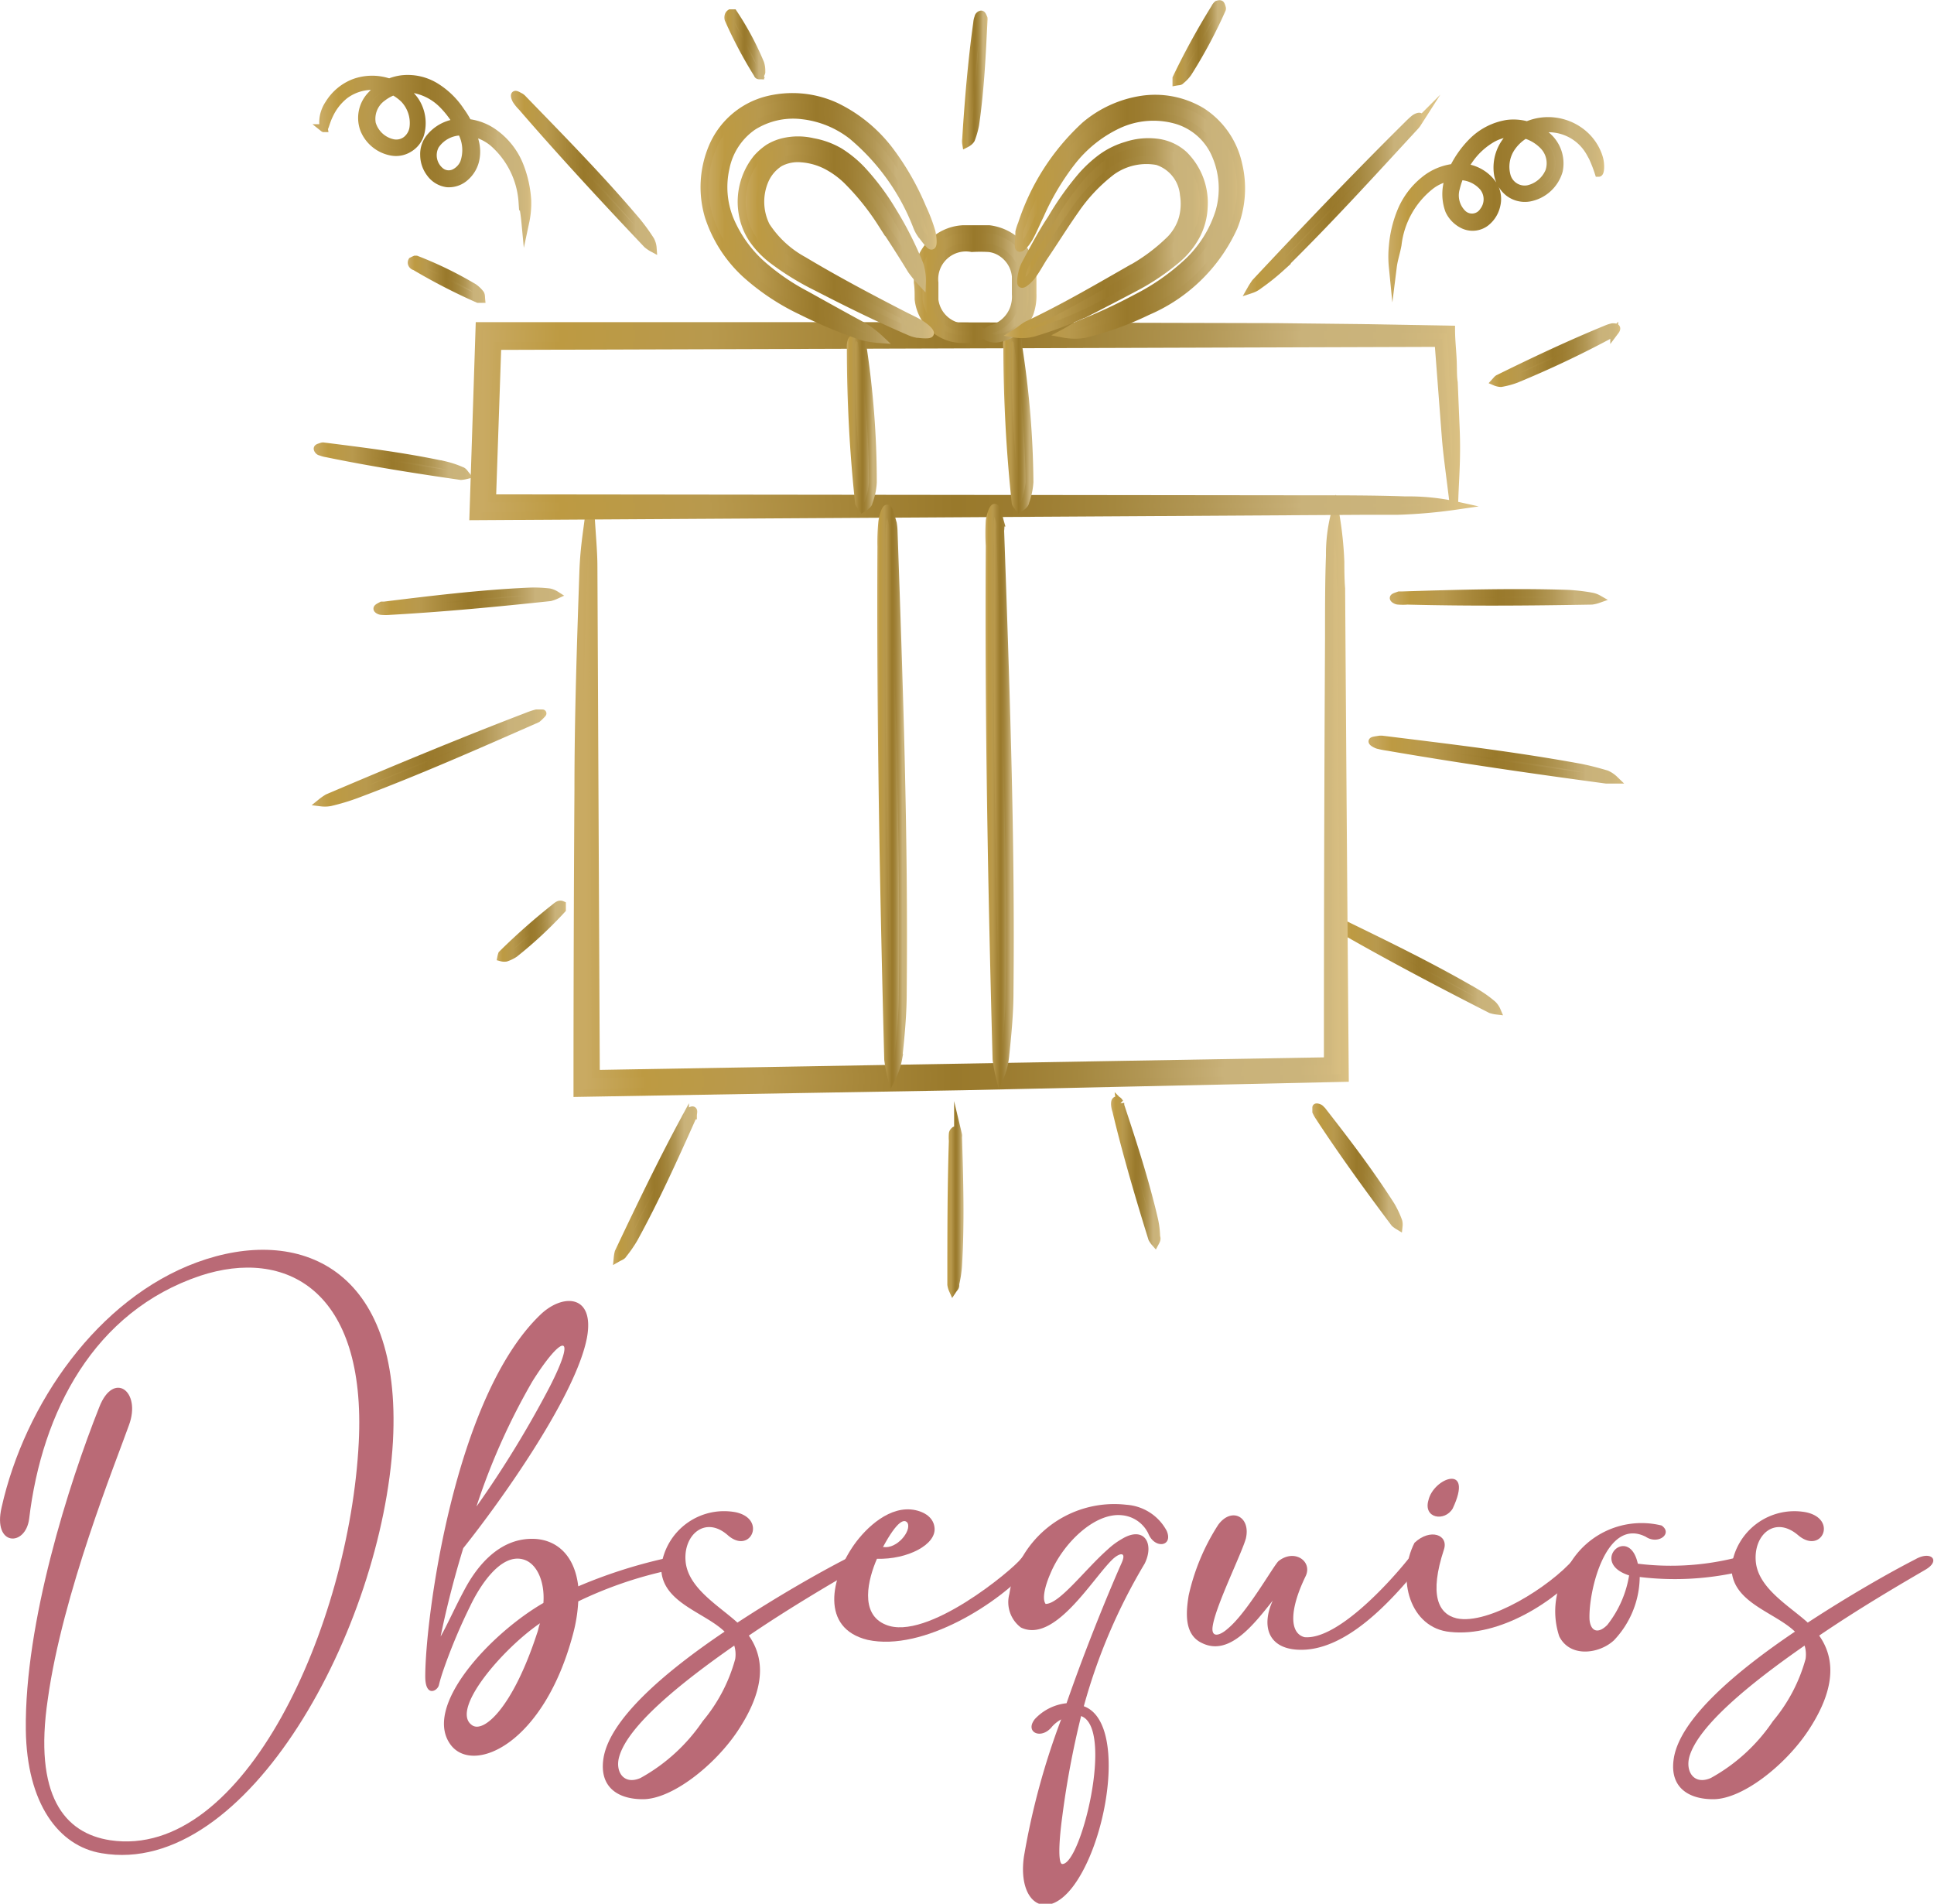 <svg xmlns="http://www.w3.org/2000/svg" xmlns:xlink="http://www.w3.org/1999/xlink" viewBox="0 0 122.11 120.19"><defs><style>.cls-1,.cls-10,.cls-11,.cls-12,.cls-13,.cls-14,.cls-15,.cls-16,.cls-17,.cls-18,.cls-19,.cls-2,.cls-20,.cls-21,.cls-22,.cls-23,.cls-24,.cls-25,.cls-26,.cls-27,.cls-28,.cls-29,.cls-3,.cls-30,.cls-31,.cls-4,.cls-5,.cls-6,.cls-7,.cls-8,.cls-9{stroke-miterlimit:10;stroke-width:0.5px;}.cls-1{fill:url(#Degradado_sin_nombre_25);stroke:url(#Degradado_sin_nombre_25-2);}.cls-2{fill:url(#Degradado_sin_nombre_25-3);stroke:url(#Degradado_sin_nombre_25-4);}.cls-3{fill:url(#Degradado_sin_nombre_25-5);stroke:url(#Degradado_sin_nombre_25-6);}.cls-4{fill:url(#Degradado_sin_nombre_25-7);stroke:url(#Degradado_sin_nombre_25-8);}.cls-5{fill:url(#Degradado_sin_nombre_25-9);stroke:url(#Degradado_sin_nombre_25-10);}.cls-6{fill:url(#Degradado_sin_nombre_25-11);stroke:url(#Degradado_sin_nombre_25-12);}.cls-7{fill:url(#Degradado_sin_nombre_25-13);stroke:url(#Degradado_sin_nombre_25-14);}.cls-8{fill:url(#Degradado_sin_nombre_25-15);stroke:url(#Degradado_sin_nombre_25-16);}.cls-9{fill:url(#Degradado_sin_nombre_25-17);stroke:url(#Degradado_sin_nombre_25-18);}.cls-10{fill:url(#Degradado_sin_nombre_25-19);stroke:url(#Degradado_sin_nombre_25-20);}.cls-11{fill:url(#Degradado_sin_nombre_25-21);stroke:url(#Degradado_sin_nombre_25-22);}.cls-12{fill:url(#Degradado_sin_nombre_25-23);stroke:url(#Degradado_sin_nombre_25-24);}.cls-13{fill:url(#Degradado_sin_nombre_25-25);stroke:url(#Degradado_sin_nombre_25-26);}.cls-14{fill:url(#Degradado_sin_nombre_25-27);stroke:url(#Degradado_sin_nombre_25-28);}.cls-15{fill:url(#Degradado_sin_nombre_25-29);stroke:url(#Degradado_sin_nombre_25-30);}.cls-16{fill:url(#Degradado_sin_nombre_25-31);stroke:url(#Degradado_sin_nombre_25-32);}.cls-17{fill:url(#Degradado_sin_nombre_25-33);stroke:url(#Degradado_sin_nombre_25-34);}.cls-18{fill:url(#Degradado_sin_nombre_25-35);stroke:url(#Degradado_sin_nombre_25-36);}.cls-19{fill:url(#Degradado_sin_nombre_25-37);stroke:url(#Degradado_sin_nombre_25-38);}.cls-20{fill:url(#Degradado_sin_nombre_25-39);stroke:url(#Degradado_sin_nombre_25-40);}.cls-21{fill:url(#Degradado_sin_nombre_25-41);stroke:url(#Degradado_sin_nombre_25-42);}.cls-22{fill:url(#Degradado_sin_nombre_25-43);stroke:url(#Degradado_sin_nombre_25-44);}.cls-23{fill:url(#Degradado_sin_nombre_25-45);stroke:url(#Degradado_sin_nombre_25-46);}.cls-24{fill:url(#Degradado_sin_nombre_25-47);stroke:url(#Degradado_sin_nombre_25-48);}.cls-25{fill:url(#Degradado_sin_nombre_25-49);stroke:url(#Degradado_sin_nombre_25-50);}.cls-26{fill:url(#Degradado_sin_nombre_25-51);stroke:url(#Degradado_sin_nombre_25-52);}.cls-27{fill:url(#Degradado_sin_nombre_25-53);stroke:url(#Degradado_sin_nombre_25-54);}.cls-28{fill:url(#Degradado_sin_nombre_25-55);stroke:url(#Degradado_sin_nombre_25-56);}.cls-29{fill:url(#Degradado_sin_nombre_25-57);stroke:url(#Degradado_sin_nombre_25-58);}.cls-30{fill:url(#Degradado_sin_nombre_25-59);stroke:url(#Degradado_sin_nombre_25-60);}.cls-31{fill:url(#Degradado_sin_nombre_25-61);stroke:url(#Degradado_sin_nombre_25-62);}.cls-32{fill:#ba6a76;}</style><linearGradient id="Degradado_sin_nombre_25" x1="26" y1="17.65" x2="30.38" y2="17.65" gradientUnits="userSpaceOnUse"><stop offset="0.01" stop-color="#c9aa62"></stop><stop offset="0.09" stop-color="#bd9a42"></stop><stop offset="0.24" stop-color="#b8994d"></stop><stop offset="0.37" stop-color="#a7873a"></stop><stop offset="0.49" stop-color="#99792b"></stop><stop offset="0.56" stop-color="#9c7c30"></stop><stop offset="0.65" stop-color="#a4873e"></stop><stop offset="0.74" stop-color="#b29755"></stop><stop offset="0.83" stop-color="#c6ae75"></stop><stop offset="0.84" stop-color="#c9b27a"></stop><stop offset="0.94" stop-color="#cbb47b"></stop><stop offset="0.98" stop-color="#d2b97e"></stop><stop offset="1" stop-color="#dbc183"></stop></linearGradient><linearGradient id="Degradado_sin_nombre_25-2" x1="25.75" y1="17.65" x2="30.67" y2="17.65" xlink:href="#Degradado_sin_nombre_25"></linearGradient><linearGradient id="Degradado_sin_nombre_25-3" x1="20.05" y1="29.1" x2="29.42" y2="29.1" xlink:href="#Degradado_sin_nombre_25"></linearGradient><linearGradient id="Degradado_sin_nombre_25-4" x1="19.8" y1="29.1" x2="29.94" y2="29.1" xlink:href="#Degradado_sin_nombre_25"></linearGradient><linearGradient id="Degradado_sin_nombre_25-5" x1="32.51" y1="10.82" x2="41.21" y2="10.82" xlink:href="#Degradado_sin_nombre_25"></linearGradient><linearGradient id="Degradado_sin_nombre_25-6" x1="32.26" y1="10.99" x2="41.63" y2="10.99" xlink:href="#Degradado_sin_nombre_25"></linearGradient><linearGradient id="Degradado_sin_nombre_25-7" x1="45.95" y1="2.81" x2="48.08" y2="2.81" xlink:href="#Degradado_sin_nombre_25"></linearGradient><linearGradient id="Degradado_sin_nombre_25-8" x1="45.7" y1="2.85" x2="48.33" y2="2.85" xlink:href="#Degradado_sin_nombre_25"></linearGradient><linearGradient id="Degradado_sin_nombre_25-9" x1="60.96" y1="4.99" x2="62.07" y2="4.99" xlink:href="#Degradado_sin_nombre_25"></linearGradient><linearGradient id="Degradado_sin_nombre_25-10" x1="60.71" y1="5.1" x2="62.32" y2="5.1" xlink:href="#Degradado_sin_nombre_25"></linearGradient><linearGradient id="Degradado_sin_nombre_25-11" x1="74.27" y1="2.7" x2="77.15" y2="2.7" xlink:href="#Degradado_sin_nombre_25"></linearGradient><linearGradient id="Degradado_sin_nombre_25-12" x1="74.02" y1="2.72" x2="77.4" y2="2.72" xlink:href="#Degradado_sin_nombre_25"></linearGradient><linearGradient id="Degradado_sin_nombre_25-13" x1="78.95" y1="12.82" x2="89.61" y2="12.82" xlink:href="#Degradado_sin_nombre_25"></linearGradient><linearGradient id="Degradado_sin_nombre_25-14" x1="78.33" y1="12.95" x2="89.86" y2="12.95" xlink:href="#Degradado_sin_nombre_25"></linearGradient><linearGradient id="Degradado_sin_nombre_25-15" x1="94.41" y1="22.42" x2="102.05" y2="22.42" xlink:href="#Degradado_sin_nombre_25"></linearGradient><linearGradient id="Degradado_sin_nombre_25-16" x1="93.93" y1="22.42" x2="102.3" y2="22.42" xlink:href="#Degradado_sin_nombre_25"></linearGradient><linearGradient id="Degradado_sin_nombre_25-17" x1="88" y1="37.68" x2="100.92" y2="37.68" xlink:href="#Degradado_sin_nombre_25"></linearGradient><linearGradient id="Degradado_sin_nombre_25-18" x1="87.75" y1="37.68" x2="101.63" y2="37.68" xlink:href="#Degradado_sin_nombre_25"></linearGradient><linearGradient id="Degradado_sin_nombre_25-19" x1="86.66" y1="47.99" x2="101.93" y2="47.99" xlink:href="#Degradado_sin_nombre_25"></linearGradient><linearGradient id="Degradado_sin_nombre_25-20" x1="86.41" y1="47.99" x2="102.73" y2="47.99" xlink:href="#Degradado_sin_nombre_25"></linearGradient><linearGradient id="Degradado_sin_nombre_25-21" x1="84.61" y1="61.09" x2="94.5" y2="61.09" xlink:href="#Degradado_sin_nombre_25"></linearGradient><linearGradient id="Degradado_sin_nombre_25-22" x1="84.36" y1="61.15" x2="95.01" y2="61.15" xlink:href="#Degradado_sin_nombre_25"></linearGradient><linearGradient id="Degradado_sin_nombre_25-23" x1="83.09" y1="73.66" x2="88.34" y2="73.66" xlink:href="#Degradado_sin_nombre_25"></linearGradient><linearGradient id="Degradado_sin_nombre_25-24" x1="82.84" y1="73.77" x2="88.59" y2="73.77" xlink:href="#Degradado_sin_nombre_25"></linearGradient><linearGradient id="Degradado_sin_nombre_25-25" x1="70.4" y1="73.96" x2="73.05" y2="73.96" xlink:href="#Degradado_sin_nombre_25"></linearGradient><linearGradient id="Degradado_sin_nombre_25-26" x1="70.15" y1="74.11" x2="73.3" y2="74.11" xlink:href="#Degradado_sin_nombre_25"></linearGradient><linearGradient id="Degradado_sin_nombre_25-27" x1="60.04" y1="76.39" x2="60.64" y2="76.39" xlink:href="#Degradado_sin_nombre_25"></linearGradient><linearGradient id="Degradado_sin_nombre_25-28" x1="59.79" y1="76.56" x2="60.89" y2="76.56" xlink:href="#Degradado_sin_nombre_25"></linearGradient><linearGradient id="Degradado_sin_nombre_25-29" x1="39.01" y1="74.75" x2="43.79" y2="74.75" xlink:href="#Degradado_sin_nombre_25"></linearGradient><linearGradient id="Degradado_sin_nombre_25-30" x1="38.68" y1="74.87" x2="44.04" y2="74.87" xlink:href="#Degradado_sin_nombre_25"></linearGradient><linearGradient id="Degradado_sin_nombre_25-31" x1="31.65" y1="58.8" x2="35.5" y2="58.8" xlink:href="#Degradado_sin_nombre_25"></linearGradient><linearGradient id="Degradado_sin_nombre_25-32" x1="31.34" y1="58.8" x2="35.75" y2="58.8" xlink:href="#Degradado_sin_nombre_25"></linearGradient><linearGradient id="Degradado_sin_nombre_25-33" x1="20.29" y1="47.85" x2="34.25" y2="47.85" xlink:href="#Degradado_sin_nombre_25"></linearGradient><linearGradient id="Degradado_sin_nombre_25-34" x1="19.51" y1="47.85" x2="34.5" y2="47.85" xlink:href="#Degradado_sin_nombre_25"></linearGradient><linearGradient id="Degradado_sin_nombre_25-35" x1="23.83" y1="37.95" x2="35.1" y2="37.95" xlink:href="#Degradado_sin_nombre_25"></linearGradient><linearGradient id="Degradado_sin_nombre_25-36" x1="23.58" y1="37.95" x2="35.73" y2="37.95" xlink:href="#Degradado_sin_nombre_25"></linearGradient><linearGradient id="Degradado_sin_nombre_25-37" x1="36.46" y1="50.49" x2="84.91" y2="50.49" xlink:href="#Degradado_sin_nombre_25"></linearGradient><linearGradient id="Degradado_sin_nombre_25-38" x1="36.21" y1="50.6" x2="85.16" y2="50.6" xlink:href="#Degradado_sin_nombre_25"></linearGradient><linearGradient id="Degradado_sin_nombre_25-39" x1="29.86" y1="26.62" x2="91.99" y2="26.62" xlink:href="#Degradado_sin_nombre_25"></linearGradient><linearGradient id="Degradado_sin_nombre_25-40" x1="29.6" y1="26.62" x2="92.24" y2="26.62" xlink:href="#Degradado_sin_nombre_25"></linearGradient><linearGradient id="Degradado_sin_nombre_25-41" x1="55.64" y1="50.08" x2="57.02" y2="50.08" xlink:href="#Degradado_sin_nombre_25"></linearGradient><linearGradient id="Degradado_sin_nombre_25-42" x1="55.39" y1="50.43" x2="57.27" y2="50.43" xlink:href="#Degradado_sin_nombre_25"></linearGradient><linearGradient id="Degradado_sin_nombre_25-43" x1="62.48" y1="50.02" x2="63.86" y2="50.02" xlink:href="#Degradado_sin_nombre_25"></linearGradient><linearGradient id="Degradado_sin_nombre_25-44" x1="62.23" y1="50.37" x2="64.11" y2="50.37" xlink:href="#Degradado_sin_nombre_25"></linearGradient><linearGradient id="Degradado_sin_nombre_25-45" x1="53.71" y1="26.67" x2="55.16" y2="26.67" xlink:href="#Degradado_sin_nombre_25"></linearGradient><linearGradient id="Degradado_sin_nombre_25-46" x1="53.46" y1="26.73" x2="55.41" y2="26.73" xlink:href="#Degradado_sin_nombre_25"></linearGradient><linearGradient id="Degradado_sin_nombre_25-47" x1="63.6" y1="26.67" x2="65.05" y2="26.67" xlink:href="#Degradado_sin_nombre_25"></linearGradient><linearGradient id="Degradado_sin_nombre_25-48" x1="63.35" y1="26.73" x2="65.3" y2="26.73" xlink:href="#Degradado_sin_nombre_25"></linearGradient><linearGradient id="Degradado_sin_nombre_25-49" x1="57.93" y1="17.95" x2="65.19" y2="17.95" xlink:href="#Degradado_sin_nombre_25"></linearGradient><linearGradient id="Degradado_sin_nombre_25-50" x1="57.68" y1="17.95" x2="65.44" y2="17.95" xlink:href="#Degradado_sin_nombre_25"></linearGradient><linearGradient id="Degradado_sin_nombre_25-51" x1="44.48" y1="13.77" x2="58.88" y2="13.77" xlink:href="#Degradado_sin_nombre_25"></linearGradient><linearGradient id="Degradado_sin_nombre_25-52" x1="44.23" y1="13.83" x2="59.13" y2="13.83" xlink:href="#Degradado_sin_nombre_25"></linearGradient><linearGradient id="Degradado_sin_nombre_25-53" x1="46.82" y1="14.98" x2="58.71" y2="14.98" xlink:href="#Degradado_sin_nombre_25"></linearGradient><linearGradient id="Degradado_sin_nombre_25-54" x1="46.57" y1="14.98" x2="58.96" y2="14.98" xlink:href="#Degradado_sin_nombre_25"></linearGradient><linearGradient id="Degradado_sin_nombre_25-55" x1="64.23" y1="13.68" x2="78.33" y2="13.68" xlink:href="#Degradado_sin_nombre_25"></linearGradient><linearGradient id="Degradado_sin_nombre_25-56" x1="63.98" y1="13.68" x2="78.58" y2="13.68" xlink:href="#Degradado_sin_nombre_25"></linearGradient><linearGradient id="Degradado_sin_nombre_25-57" x1="64.07" y1="15.02" x2="75.99" y2="15.02" xlink:href="#Degradado_sin_nombre_25"></linearGradient><linearGradient id="Degradado_sin_nombre_25-58" x1="63.28" y1="15.02" x2="76.24" y2="15.02" xlink:href="#Degradado_sin_nombre_25"></linearGradient><linearGradient id="Degradado_sin_nombre_25-59" x1="20.43" y1="9.52" x2="33.31" y2="9.52" xlink:href="#Degradado_sin_nombre_25"></linearGradient><linearGradient id="Degradado_sin_nombre_25-60" x1="20.18" y1="10.43" x2="33.56" y2="10.43" xlink:href="#Degradado_sin_nombre_25"></linearGradient><linearGradient id="Degradado_sin_nombre_25-61" x1="87.89" y1="12.25" x2="101.04" y2="12.25" xlink:href="#Degradado_sin_nombre_25"></linearGradient><linearGradient id="Degradado_sin_nombre_25-62" x1="87.64" y1="13.14" x2="101.29" y2="13.14" xlink:href="#Degradado_sin_nombre_25"></linearGradient></defs><g id="Capa_2" data-name="Capa 2"><g id="Capa_1-2" data-name="Capa 1"><path class="cls-1" d="M30.38,18.87c-.09,0-.15,0-.19,0a37.46,37.46,0,0,1-4-2.06c-.06,0-.14-.07-.17-.13a.21.21,0,0,1,0-.2s.12-.06.19-.09l.07,0a24.2,24.2,0,0,1,3.62,1.76,1.87,1.87,0,0,1,.43.41C30.38,18.65,30.37,18.77,30.38,18.87Z"></path><path class="cls-2" d="M29.42,30a2,2,0,0,1-.32.05c-2.83-.41-5.65-.85-8.46-1.43a1.68,1.68,0,0,1-.4-.11c-.1,0-.2-.15-.18-.2s.17-.08.27-.12a.3.3,0,0,1,.13,0c2.55.32,5.1.64,7.62,1.18a6.16,6.16,0,0,1,1.05.35C29.26,29.76,29.32,29.88,29.42,30Z"></path><path class="cls-3" d="M41.21,15.66a2,2,0,0,1-.35-.24c-2.69-2.84-5.34-5.7-7.9-8.66a2.79,2.79,0,0,1-.36-.44c-.07-.13-.12-.3-.07-.33s.22.08.34.14a.75.75,0,0,1,.14.12c2.44,2.52,4.89,5,7.18,7.71a12.39,12.39,0,0,1,.88,1.21A1.25,1.25,0,0,1,41.21,15.66Z"></path><path class="cls-4" d="M48,4.76c-.08,0-.14,0-.16-.08A27.73,27.73,0,0,1,46,1.21.42.42,0,0,1,46,1a.26.26,0,0,1,.11-.16s.13,0,.2,0a.1.1,0,0,1,0,0A18.47,18.47,0,0,1,48,4a1.52,1.52,0,0,1,.07.52C48.09,4.6,48,4.68,48,4.76Z"></path><path class="cls-5" d="M61,9.06A.85.85,0,0,1,61,8.78c.16-2.45.36-4.9.7-7.34a1.2,1.2,0,0,1,.08-.35c0-.09.13-.18.18-.17s.1.14.14.23a.45.45,0,0,1,0,.12c-.11,2.2-.21,4.41-.53,6.6a5.42,5.42,0,0,1-.26.92C61.24,8.91,61.12,9,61,9.06Z"></path><path class="cls-6" d="M74.28,5.15c0-.11,0-.17,0-.21A46.8,46.8,0,0,1,76.72.49a.59.59,0,0,1,.15-.2s.16-.06.2,0,.06.14.08.21a.11.11,0,0,1,0,.08A31,31,0,0,1,75,4.6a2.32,2.32,0,0,1-.46.48C74.51,5.14,74.39,5.13,74.28,5.15Z"></path><path class="cls-7" d="M79,18.26a4.62,4.62,0,0,1,.27-.42c3.12-3.33,6.28-6.65,9.53-9.87.16-.16.34-.34.49-.46s.33-.17.36-.13-.09.26-.16.4a1.29,1.29,0,0,1-.13.17c-2.77,3-5.54,6.05-8.49,8.94A14.19,14.19,0,0,1,79.48,18,1.55,1.55,0,0,1,79,18.26Z"></path><path class="cls-8" d="M94.41,24.1c.1-.11.14-.17.21-.2,2.25-1.11,4.52-2.18,6.84-3.13a2,2,0,0,1,.35-.11c.1,0,.23,0,.24.07s-.07.16-.13.24a.19.19,0,0,1-.1.06,64.41,64.41,0,0,1-6.11,2.9,5.22,5.22,0,0,1-.94.25A1,1,0,0,1,94.41,24.1Z"></path><path class="cls-9" d="M100.92,37.82a2.12,2.12,0,0,1-.41.1c-3.88.07-7.76.1-11.65,0a3.4,3.4,0,0,1-.57,0c-.13,0-.3-.11-.29-.17s.21-.11.34-.16l.18,0c3.48-.11,7-.21,10.47-.1a11.75,11.75,0,0,1,1.48.17A1.35,1.35,0,0,1,100.92,37.82Z"></path><path class="cls-10" d="M101.93,49.22c-.26,0-.38,0-.51,0-4.6-.62-9.19-1.28-13.78-2.07a5.51,5.51,0,0,1-.66-.13c-.16-.06-.34-.17-.32-.22s.26-.07.42-.1a.86.86,0,0,1,.22,0c4.13.51,8.27,1,12.39,1.75.59.11,1.18.27,1.73.43A1.72,1.72,0,0,1,101.93,49.22Z"></path><path class="cls-11" d="M94.5,63.8a2,2,0,0,1-.37-.08c-3-1.53-6-3.1-8.95-4.78a2.77,2.77,0,0,1-.42-.27c-.09-.08-.18-.22-.15-.26s.22,0,.34,0a.36.36,0,0,1,.15.06c2.73,1.33,5.45,2.66,8.09,4.2a7.51,7.51,0,0,1,1.06.76A1.19,1.19,0,0,1,94.5,63.8Z"></path><path class="cls-12" d="M88.31,77.4a1.85,1.85,0,0,1-.25-.18c-1.64-2.19-3.25-4.4-4.75-6.69a2.57,2.57,0,0,1-.2-.35c0-.1,0-.24,0-.26s.18,0,.27.1.06.06.09.09c1.51,1.94,3,3.88,4.35,6a6,6,0,0,1,.47,1A.81.81,0,0,1,88.31,77.4Z"></path><path class="cls-13" d="M72.93,78.45a1.37,1.37,0,0,1-.18-.26c-.83-2.67-1.62-5.35-2.27-8.07a1.49,1.49,0,0,1-.08-.4c0-.1,0-.24.11-.25s.14.12.22.19a.43.43,0,0,1,0,.12c.79,2.39,1.57,4.77,2.14,7.23a5.59,5.59,0,0,1,.13,1.07C73.06,78.22,73,78.32,72.93,78.45Z"></path><path class="cls-14" d="M60.16,81.43a1.4,1.4,0,0,1-.1-.33c0-3,0-6,.1-9.07a2.87,2.87,0,0,1,0-.44c0-.11.12-.24.17-.23s.11.17.16.27a.3.3,0,0,1,0,.14c.08,2.71.16,5.43,0,8.15a7.2,7.2,0,0,1-.18,1.16C60.35,81.23,60.24,81.31,60.16,81.43Z"></path><path class="cls-15" d="M39,79.41a2.38,2.38,0,0,1,.06-.35c1.34-2.83,2.7-5.66,4.19-8.42a2.49,2.49,0,0,1,.24-.4c.08-.08.21-.17.26-.13s0,.2,0,.31a.39.39,0,0,1-.05.14c-1.15,2.57-2.31,5.14-3.67,7.62a8,8,0,0,1-.69,1C39.28,79.3,39.14,79.33,39,79.41Z"></path><path class="cls-16" d="M31.65,60.44a1.47,1.47,0,0,1,.05-.19,40.52,40.52,0,0,1,3.4-3,.71.71,0,0,1,.18-.12.25.25,0,0,1,.2,0c0,.05,0,.14,0,.21s0,.05,0,.07a26.18,26.18,0,0,1-3,2.79,2.24,2.24,0,0,1-.54.26A.76.76,0,0,1,31.65,60.44Z"></path><path class="cls-17" d="M20.29,50.66a3.46,3.46,0,0,1,.4-.28c4.16-1.77,8.33-3.51,12.56-5.13a5,5,0,0,1,.62-.21c.17,0,.37,0,.38,0s-.18.2-.3.3a.82.82,0,0,1-.19.1c-3.71,1.63-7.42,3.27-11.24,4.7a13.6,13.6,0,0,1-1.66.5A1.81,1.81,0,0,1,20.29,50.66Z"></path><path class="cls-18" d="M35.1,37.57a2.38,2.38,0,0,1-.36.13c-3.37.36-6.75.68-10.14.87a2.84,2.84,0,0,1-.5,0c-.12,0-.28-.09-.27-.15s.17-.13.28-.19l.16,0c3-.37,6.05-.74,9.11-.88a8.16,8.16,0,0,1,1.31.05A1.28,1.28,0,0,1,35.1,37.57Z"></path><path class="cls-19" d="M37.26,32c.11,1.9.21,2.82.21,3.8l.15,32L83.84,67q0-13.33.07-26.69c0-1.77,0-3.76.06-5.22a10.19,10.19,0,0,1,.33-2.7,23,23,0,0,1,.33,3.08c0,.36,0,1.1.05,1.68q.1,15.45.23,30.9l-24.11.53L36.46,69q0-9.55.06-19.15c0-4.64.16-9.31.31-13.7C36.89,34.4,37.11,33.39,37.26,32Z"></path><path class="cls-20" d="M91.81,32.09c-.27-2.28-.44-3.37-.53-4.55l-.45-5.89-59.43.19-.33,9.62,51.35.06c2.14,0,4.54,0,6.31.07a14,14,0,0,1,3.25.33,33,33,0,0,1-3.72.33c-.43,0-1.33,0-2,0l-56.37.34.39-12,25.39,0,24.88.06,5.39.06,5.68.1c0,.63.07,1.25.1,1.87s0,1,.07,1.47q.06,1.45.12,2.88C92,29.15,91.84,30.38,91.81,32.09Z"></path><path class="cls-21" d="M56.3,68.05a9.67,9.67,0,0,1-.22-1.15c-.28-10.79-.49-21.58-.43-32.4a13,13,0,0,1,.06-1.57c.06-.39.21-.85.32-.82s.23.57.34.93a3.23,3.23,0,0,1,.05.5c.34,9.68.68,19.37.58,29.11,0,1.4-.14,2.81-.28,4.14A4.79,4.79,0,0,1,56.3,68.05Z"></path><path class="cls-22" d="M63.13,68a9.08,9.08,0,0,1-.21-1.14c-.29-10.79-.5-21.59-.43-32.4a13.18,13.18,0,0,1,0-1.58c.06-.39.22-.85.33-.82s.23.58.33.93a1.87,1.87,0,0,1,0,.51c.34,9.68.69,19.36.59,29.1,0,1.4-.14,2.81-.28,4.14A4.67,4.67,0,0,1,63.13,68Z"></path><path class="cls-23" d="M54.46,32.09c-.11-.17-.21-.25-.22-.34A91.08,91.08,0,0,1,53.72,22a1.1,1.1,0,0,1,.05-.48.46.46,0,0,1,.31-.26c.12,0,.24.17.35.27a.24.24,0,0,1,0,.15,57.37,57.37,0,0,1,.68,8.77,4.17,4.17,0,0,1-.27,1.26C54.83,31.85,54.61,32,54.46,32.09Z"></path><path class="cls-24" d="M64.35,32.09c-.11-.17-.21-.25-.22-.34A93.76,93.76,0,0,1,63.6,22a1.51,1.51,0,0,1,0-.48.5.5,0,0,1,.32-.26c.12,0,.24.17.34.27a.2.2,0,0,1,0,.15A58.67,58.67,0,0,1,65,30.43a4.5,4.5,0,0,1-.27,1.26C64.72,31.85,64.5,32,64.35,32.09Z"></path><path class="cls-25" d="M62.05,21.06c.3-.12.41-.24.54-.28A2.09,2.09,0,0,0,64,19.52a2.21,2.21,0,0,0,.14-.94c0-.37,0-.8,0-1.12a2,2,0,0,0-.89-1.5,1.78,1.78,0,0,0-.82-.3,9.22,9.22,0,0,0-1.07,0A2,2,0,0,0,59,17.85v.86c0,.07,0,.15,0,.22a2,2,0,0,0,1.73,1.74l.18,0h.24a2.79,2.79,0,0,1,.43.06c.21.06.48.22.46.33s-.33.23-.53.33a.81.81,0,0,1-.29,0,3.38,3.38,0,0,1-1.09-.06A2.81,2.81,0,0,1,58,18.89c0-.39,0-.7-.05-1.05v-.57a3.16,3.16,0,0,1,.11-.6,3,3,0,0,1,2.75-2.2l1.06,0c.15,0,.37,0,.59,0a3.27,3.27,0,0,1,.62.14,3.16,3.16,0,0,1,1.11.64,3.13,3.13,0,0,1,1,2.29l0,1A3.3,3.3,0,0,1,65,19.79a2.59,2.59,0,0,1-2.13,1.59A1.15,1.15,0,0,1,62.05,21.06Z"></path><path class="cls-26" d="M55.56,21.41a6.51,6.51,0,0,1-1.17-.19,31.66,31.66,0,0,1-3.81-1.6,14.53,14.53,0,0,1-3.5-2.33,8.49,8.49,0,0,1-2.33-3.63A6.5,6.5,0,0,1,45,9.27a5.12,5.12,0,0,1,3.37-2.93,6.56,6.56,0,0,1,4.41.39,9.37,9.37,0,0,1,3.36,2.74,16.74,16.74,0,0,1,2.1,3.66,10.52,10.52,0,0,1,.57,1.5c.09.39.12.88,0,.88s-.43-.45-.66-.74a2.29,2.29,0,0,1-.24-.45A14.07,14.07,0,0,0,53.8,8.56a6.25,6.25,0,0,0-3.12-1.28,4.75,4.75,0,0,0-3.15.7,4.19,4.19,0,0,0-1.72,2.63,5.45,5.45,0,0,0,.26,3.24A7.94,7.94,0,0,0,48,16.61a14.11,14.11,0,0,0,2.88,2c1.21.67,2.44,1.36,3.63,2A6.41,6.41,0,0,1,55.56,21.41Z"></path><path class="cls-27" d="M58.21,17.85a8.71,8.71,0,0,1-.65-.79c-.61-1-1.25-2-1.92-3a15.7,15.7,0,0,0-2.18-2.7,5.52,5.52,0,0,0-1.32-.94A4.1,4.1,0,0,0,50.62,10a2.44,2.44,0,0,0-1.39.27,2.5,2.5,0,0,0-.93,1.07,3.43,3.43,0,0,0,.06,2.92,6.55,6.55,0,0,0,2.37,2.19c2,1.2,4.13,2.33,6.23,3.41.42.22.9.43,1.22.64s.58.47.53.56-.55.05-.88,0a2.08,2.08,0,0,1-.44-.15c-2-.86-3.9-1.8-5.82-2.79a17.3,17.3,0,0,1-2.81-1.73,5.81,5.81,0,0,1-1.21-1.26,4.14,4.14,0,0,1-.67-1.71A4.37,4.37,0,0,1,47.79,10a3.88,3.88,0,0,1,.74-.65,3.2,3.2,0,0,1,.92-.38,4.08,4.08,0,0,1,1.87,0A5.13,5.13,0,0,1,53,9.58a7.15,7.15,0,0,1,1.37,1.11,15.5,15.5,0,0,1,2,2.67,22.23,22.23,0,0,1,1.67,3.3A3.34,3.34,0,0,1,58.21,17.85Z"></path><path class="cls-28" d="M67.12,21.06c.51-.27.73-.46,1-.56a34.5,34.5,0,0,0,3.65-1.69A14,14,0,0,0,75,16.55a7.42,7.42,0,0,0,2-3.21,5.31,5.31,0,0,0-.25-3.58,3.88,3.88,0,0,0-2.6-2.22,5.28,5.28,0,0,0-3.56.33,8.08,8.08,0,0,0-2.93,2.35,16.06,16.06,0,0,0-2,3.37c-.23.47-.45,1-.68,1.41s-.53.71-.62.64,0-.63,0-1a3,3,0,0,1,.16-.49,14.54,14.54,0,0,1,4-6.23A7.19,7.19,0,0,1,72,6.31a5.72,5.72,0,0,1,3.88.74,5.29,5.29,0,0,1,2.29,3.28,6.5,6.5,0,0,1-.28,4,10.49,10.49,0,0,1-5.44,5.32,19.76,19.76,0,0,1-4,1.44A4,4,0,0,1,67.12,21.06Z"></path><path class="cls-29" d="M64.07,21.06c.42-.26.6-.45.84-.56,2.12-1,4.21-2.21,6.27-3.39a11.55,11.55,0,0,0,2.73-2,3.21,3.21,0,0,0,.76-1.3,3.55,3.55,0,0,0,.08-1.52,2.45,2.45,0,0,0-1.68-2.12,3.77,3.77,0,0,0-2.89.65,10.62,10.62,0,0,0-2.31,2.45c-.67.95-1.32,2-2,3-.25.4-.5.86-.74,1.16s-.55.55-.63.48,0-.56.1-.88a2.29,2.29,0,0,1,.18-.42c.51-.95,1-1.88,1.61-2.8a18.66,18.66,0,0,1,1.9-2.68,8,8,0,0,1,1.24-1.15,5.07,5.07,0,0,1,1.58-.78A4.45,4.45,0,0,1,73,9a3.06,3.06,0,0,1,1.74.77A4.25,4.25,0,0,1,76,13.09a4.15,4.15,0,0,1-.49,1.8,5.09,5.09,0,0,1-1.13,1.41,14.54,14.54,0,0,1-2.79,1.88c-1,.53-1.91,1-2.88,1.5A23.62,23.62,0,0,1,65.26,21,2.82,2.82,0,0,1,64.07,21.06Z"></path><path class="cls-30" d="M33.17,14c-.06-.64-.14-.94-.18-1.26A5.45,5.45,0,0,0,31.13,9a3.06,3.06,0,0,0-1.94-.7,2,2,0,0,0-1.71.88,1.31,1.31,0,0,0,.37,1.67.83.83,0,0,0,.82.08,1.29,1.29,0,0,0,.63-.65,2.41,2.41,0,0,0-.18-2,5.83,5.83,0,0,0-1.23-1.75,3.44,3.44,0,0,0-1.83-.92,2.65,2.65,0,0,0-1.9.53,1.66,1.66,0,0,0-.68,1.67,1.78,1.78,0,0,0,1.34,1.23,1.05,1.05,0,0,0,.83-.19,1.22,1.22,0,0,0,.45-.76,2.21,2.21,0,0,0-.57-1.83A2.89,2.89,0,0,0,21.77,6a3.44,3.44,0,0,0-1,1.29c-.18.36-.28.84-.33.8a2,2,0,0,1,.07-1,2.14,2.14,0,0,1,.26-.53,3.24,3.24,0,0,1,1.59-1.33,3.32,3.32,0,0,1,2.09-.06A3,3,0,0,1,26.2,6.36a2.55,2.55,0,0,1,.33,2.11,1.58,1.58,0,0,1-.7.89,1.55,1.55,0,0,1-1.13.21A2.31,2.31,0,0,1,23,8.19,2.07,2.07,0,0,1,23.45,6a3.13,3.13,0,0,1,1.94-1,3.36,3.36,0,0,1,2.13.49A5.1,5.1,0,0,1,29.07,7,5.61,5.61,0,0,1,30,9a2.48,2.48,0,0,1,0,1.15,2,2,0,0,1-.6,1,1.54,1.54,0,0,1-1.17.42,1.56,1.56,0,0,1-1.07-.65,1.91,1.91,0,0,1-.38-1.12,1.65,1.65,0,0,1,.39-1.14,2.57,2.57,0,0,1,2-.92,3.5,3.5,0,0,1,2.08.7,4.62,4.62,0,0,1,1.52,1.93,7.12,7.12,0,0,1,.52,2.27A5.58,5.58,0,0,1,33.17,14Z"></path><path class="cls-31" d="M87.94,16.85a6.61,6.61,0,0,1,0-1.3,7.41,7.41,0,0,1,.55-2.26,4.92,4.92,0,0,1,1.41-1.88,3.59,3.59,0,0,1,2.23-.84,2.53,2.53,0,0,1,2.15,1.11,1.69,1.69,0,0,1,.2,1.28,1.87,1.87,0,0,1-.7,1.1,1.37,1.37,0,0,1-1.34.15,1.87,1.87,0,0,1-.94-.92,3,3,0,0,1,.16-2.43A6.24,6.24,0,0,1,93,8.91a4,4,0,0,1,2.16-1.09,3.18,3.18,0,0,1,2.36.65,2.27,2.27,0,0,1,.9,2.31,2.39,2.39,0,0,1-1.84,1.69,1.68,1.68,0,0,1-1.31-.31A1.89,1.89,0,0,1,94.58,11a2.77,2.77,0,0,1,.75-2.35,3.42,3.42,0,0,1,4.53-.28,3.21,3.21,0,0,1,1.08,1.54c.15.46.1,1,0,1a8.55,8.55,0,0,0-.39-1c-.06-.1-.17-.32-.28-.48A3,3,0,0,0,96.9,8.23a2.75,2.75,0,0,0-1.5,1.12,2.16,2.16,0,0,0-.26,1.79,1.18,1.18,0,0,0,1.36.8,1.91,1.91,0,0,0,1.32-1.12,1.6,1.6,0,0,0-.37-1.63,2.66,2.66,0,0,0-1.62-.79,2.76,2.76,0,0,0-1.76.43,4.54,4.54,0,0,0-1.36,1.33,4.92,4.92,0,0,0-.79,1.73,1.62,1.62,0,0,0,.41,1.59.86.86,0,0,0,1.33-.14,1.23,1.23,0,0,0,0-1.52,2,2,0,0,0-1.56-.7,2.92,2.92,0,0,0-1.74.57,5.55,5.55,0,0,0-2.12,3.77C88.14,16,88,16.37,87.94,16.85Z"></path><path class="cls-32" d="M12.65,80.54c-6.71,2.25-10,8.57-10.81,15.35C1.61,97.67-.47,97.63.1,95.17,1.57,88.6,6.19,82,12.42,79.7,18.87,77.33,25.4,80,24.81,91c-.67,11.76-9.18,27.57-18.39,26-2.71-.44-4.73-3.13-4.79-7.79-.08-6.76,2.71-15.53,4.64-20.38.9-2.31,2.67-1,1.87,1.15-.82,2.31-4.2,10.64-5.12,17.28-.91,6.11,1.05,8.48,3.94,8.92,8.47,1.26,15.1-13.6,15.69-25.09C23.15,81.38,18,78.78,12.65,80.54Z"></path><path class="cls-32" d="M26.85,105.84c0-3.63,1.81-17.61,7.27-22.84,1.4-1.35,3.44-1.3,2.94,1.45-.7,3.67-5.42,10.3-7.81,13.29-.8,2.6-1.26,4.74-1.43,5.58.44-.78.94-1.91,1.53-3,.84-1.57,2.23-3.17,4.24-3.17,1.51,0,2.69,1,2.92,3a31.48,31.48,0,0,1,5.37-1.74c.89-.17.74.65.24.75a25.47,25.47,0,0,0-5.61,1.94,9.84,9.84,0,0,1-.34,2.1c-1.84,6.9-6.23,8.81-7.68,7-1.89-2.4,2.46-7.06,5.82-9,.1-1.36-.42-2.52-1.28-2.75-1.45-.4-2.78,1.76-3.34,2.94a35.57,35.57,0,0,0-1.68,4c-.11.32-.21.63-.3,1S26.85,107.18,26.85,105.84Zm7.25-3.36c-2.33,1.58-5.65,5.42-4.33,6.41.71.6,2.58-1,4.14-5.78C34,102.88,34,102.71,34.1,102.48Zm-4-7.39a65.85,65.85,0,0,0,4.61-7.54c1.75-3.42.82-3.38-1.09-.35A41.39,41.39,0,0,0,30.09,95.09Z"></path><path class="cls-32" d="M47.28,103.26c1.24,1.76.74,3.84-.69,6s-4.14,4.33-6,4.33c-1.58,0-2.73-.76-2.5-2.5.33-2.52,3.92-5.56,7.66-8.08-1.3-1.26-4.07-1.85-4-4.12a4,4,0,0,1,4.69-3.42c2,.42.94,2.71-.49,1.45s-2.83,0-2.66,1.68,2.12,2.79,3.27,3.84c2.6-1.7,5.15-3.15,6.8-4,1-.57,1.62.1.61.67C52.55,99.94,49.91,101.47,47.28,103.26Zm-.92.63c-3.46,2.41-6.7,5.06-7.26,7-.28.94.27,1.83,1.34,1.36a11.4,11.4,0,0,0,3.93-3.59,10.31,10.31,0,0,0,2.05-3.92A1.91,1.91,0,0,0,46.36,103.89Z"></path><path class="cls-32" d="M57.8,95.34c.76.17,1.14.59,1.2,1.07.17,1.1-1.72,2.06-3.63,2-.55,1.26-1.13,3.48.55,4.16,2.58,1.09,8.06-3.51,8.54-4.16.63-.8,1.51-.44.63.5-1.93,2.27-6.8,5.38-10.31,4.62-3-.73-2.33-3.9-.86-6C54.7,96.43,56.21,95,57.8,95.34Zm-2,2.33c.84.11,1.74-1,1.51-1.51C57.11,95.85,56.65,96,55.75,97.67Z"></path><path class="cls-32" d="M70.2,98.49c-1.29,1.28-3.64,5.27-5.74,4.26a2,2,0,0,1-.73-2.12A6.7,6.7,0,0,1,71.12,95a3.12,3.12,0,0,1,2.54,1.64c.44,1-.76,1.18-1.16.17a2.06,2.06,0,0,0-1.68-1.15c-1.72-.17-3.73,1.8-4.51,3.71-.17.38-.59,1.49-.29,1.89.88,0,2.47-2.16,3.92-3.44a4.81,4.81,0,0,1,.91-.67c1.4-.84,2.05.31,1.42,1.57a36.18,36.18,0,0,0-3.84,9c2.54.92,1.68,7.6-.31,10.83-1.83,3-3.91,1.74-3.47-1.34A46.45,46.45,0,0,1,67,108.55a2.27,2.27,0,0,0-.56.44c-.68.88-1.77.38-1.1-.46a3.19,3.19,0,0,1,2-1c1.34-3.86,2.88-7.52,3.48-8.86C71.16,97.9,70.64,98.05,70.2,98.49Zm-1.94,9.85a56.43,56.43,0,0,0-1.19,6.34c-.26,1.93-.23,3,0,3C68.26,117.72,70.36,109.1,68.26,108.34Z"></path><path class="cls-32" d="M76.58,102.59c-.17.9.48.65.94.23,1.22-1,2.86-3.93,3.2-4.26,1-.8,2.16,0,1.72.94-1.07,2.2-1,3.63-.07,3.86,2,.17,5.19-3.23,6.6-5,.56-.8,1.53-.4.67.52-1.79,2.19-4.7,5.44-7.71,5.27-1.89-.1-2.29-1.53-1.57-3.1-1.26,1.59-2.77,3.52-4.47,2.68-1.16-.54-1-2-.84-3a13.69,13.69,0,0,1,1.87-4.47c.84-1.14,2.07-.51,1.74.88C78.38,98.11,76.81,101.28,76.58,102.59Z"></path><path class="cls-32" d="M91.17,97.82c-.94,2.86-.37,4.07.8,4.35,2,.44,5.9-2,7.41-3.76.57-.8,1.54-.4.68.52-1.87,2.21-5.4,4.43-8.49,4.1-2.54-.23-3.42-3.36-2.26-5.63C90.31,96.46,91.47,96.9,91.17,97.82Zm.55-2.58c-.5.84-1.87.63-1.53-.53C90.52,93.29,93.08,92.36,91.72,95.24Z"></path><path class="cls-32" d="M98.82,99.31a5.27,5.27,0,0,1,6.09-3c.73.5-.21,1.24-1,.71-2.5-1.26-3.63,3.43-3.55,5.23.07.74.53.93,1.12.34a6.83,6.83,0,0,0,1.38-3.13c-2.56-.82,0-3.26.55-.74a16.89,16.89,0,0,0,6-.33c2-.51,1,.71.44.84a18.43,18.43,0,0,1-6.32.33,5.89,5.89,0,0,1-1.63,4c-.93.86-2.77,1.11-3.45-.25A5,5,0,0,1,98.82,99.31Z"></path><path class="cls-32" d="M114.86,103.26c1.24,1.76.74,3.84-.69,6s-4.14,4.33-6,4.33c-1.58,0-2.74-.76-2.5-2.5.33-2.52,3.92-5.56,7.66-8.08-1.3-1.26-4.07-1.85-4-4.12a4,4,0,0,1,4.68-3.42c2.06.42,1,2.71-.48,1.45s-2.83,0-2.67,1.68,2.12,2.79,3.28,3.84c2.6-1.7,5.14-3.15,6.8-4,1-.57,1.62.1.61.67C120.13,99.94,117.49,101.47,114.86,103.26Zm-.92.63c-3.47,2.41-6.7,5.06-7.27,7-.27.94.28,1.83,1.35,1.36a11.3,11.3,0,0,0,3.92-3.59,10.37,10.37,0,0,0,2.06-3.92A1.91,1.91,0,0,0,113.94,103.89Z"></path></g></g></svg>